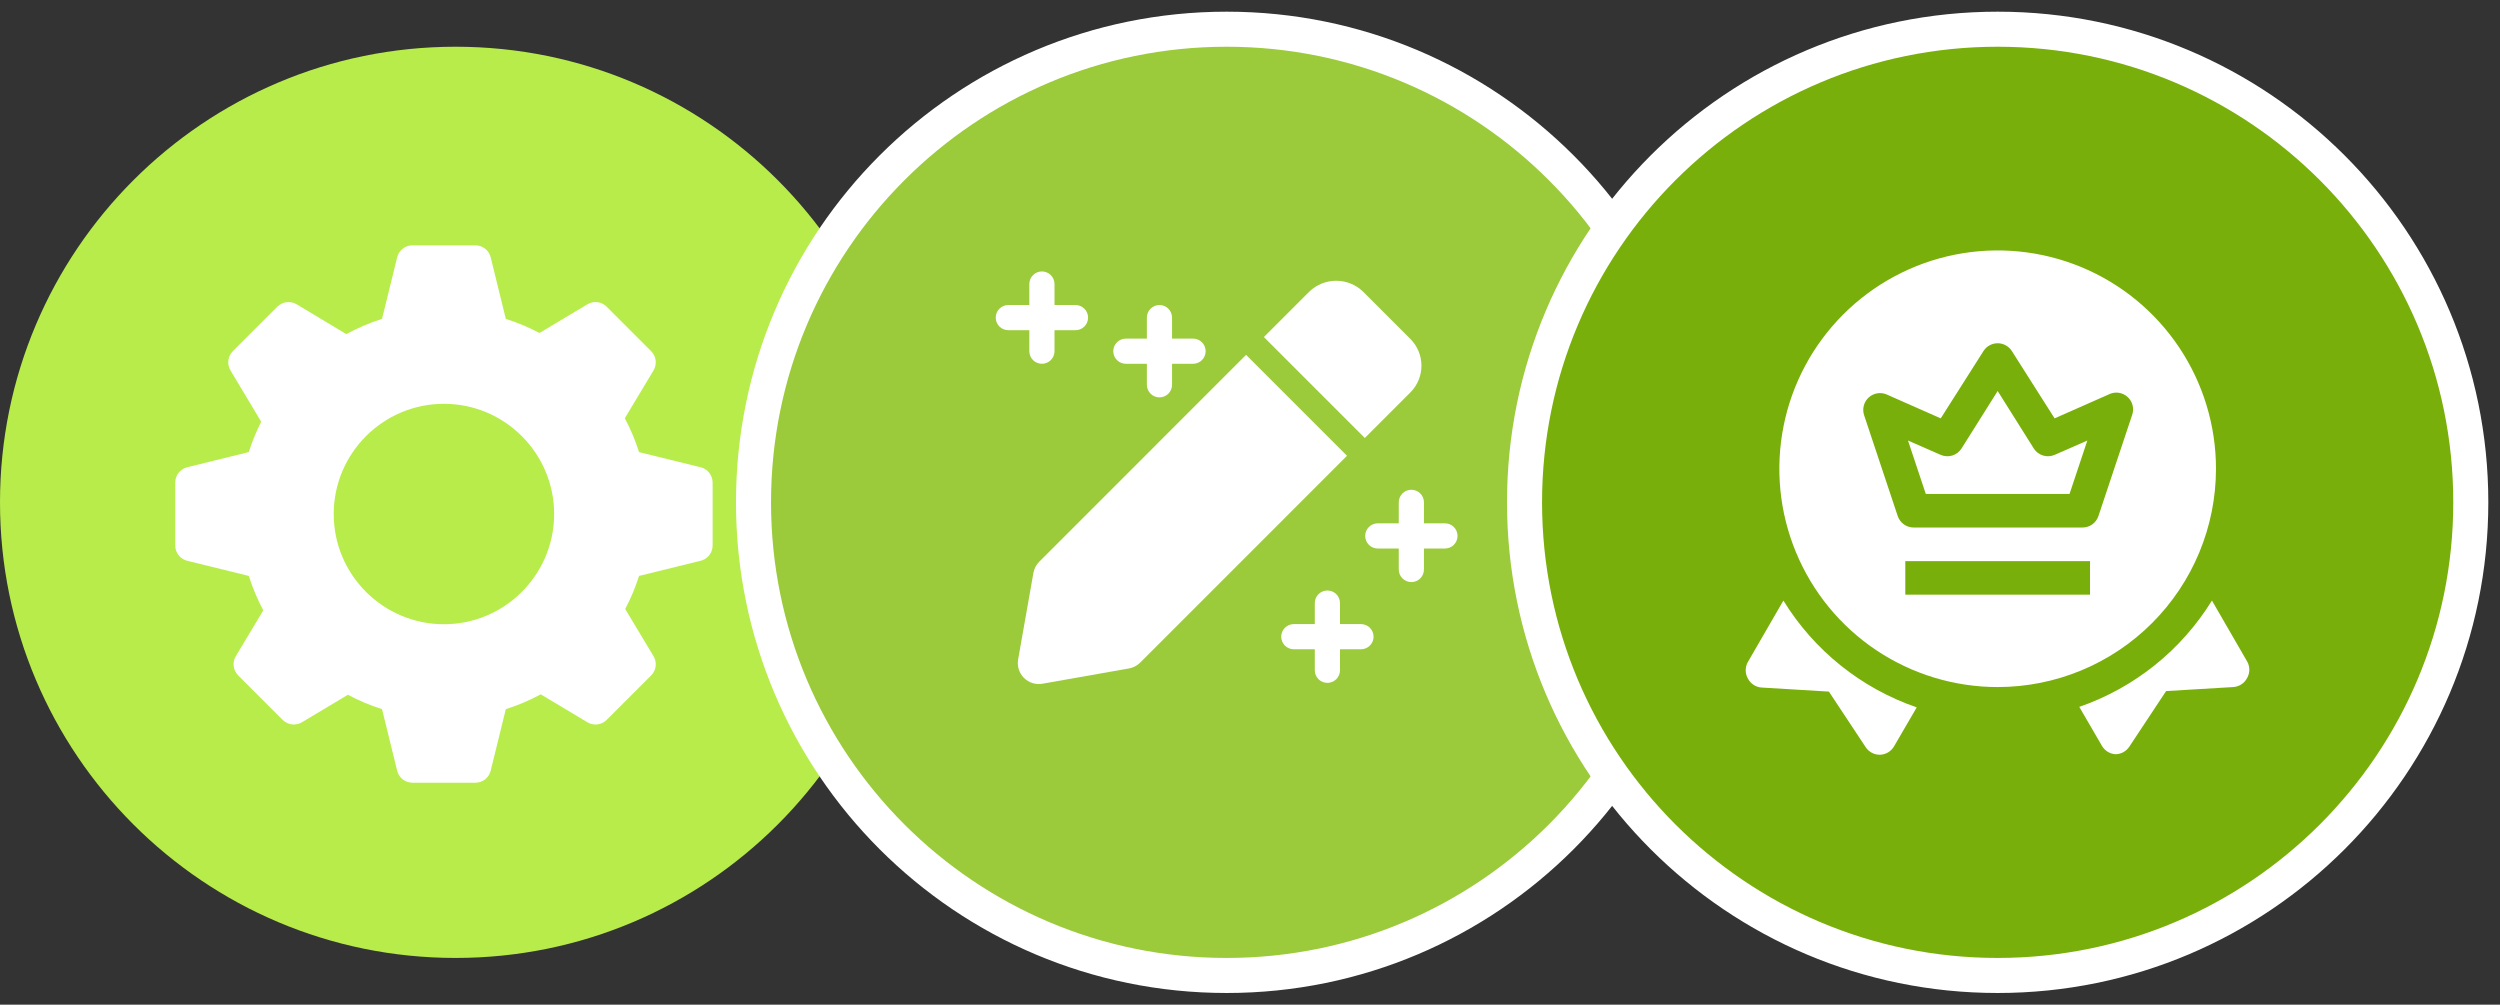 <svg width="107" height="43" viewBox="0 0 107 43" fill="none" xmlns="http://www.w3.org/2000/svg">
<rect x="0" y="0" width="107" height="43" fill="#333333" stroke="none"/>
<g clip-path="url(#clip0_540_133)">
<path d="M19.5 41C30.27 41 39 32.27 39 21.5C39 10.73 30.27 2 19.5 2C8.73 2 0 10.73 0 21.5C0 32.27 8.73 41 19.5 41Z" fill="#B7EC4B"/>
<g clip-path="url(#clip1_540_133)">
<path d="M29.989 19.999L27.351 19.35C27.193 18.85 26.989 18.365 26.742 17.901C27.139 17.242 27.971 15.854 27.971 15.854C28.13 15.589 28.088 15.249 27.87 15.031L25.964 13.125C25.746 12.906 25.407 12.864 25.141 13.024L23.09 14.252C22.629 14.008 22.147 13.806 21.65 13.649L21.001 11.011C20.926 10.711 20.657 10.5 20.348 10.5H17.652C17.343 10.5 17.073 10.711 16.999 11.011C16.999 11.011 16.549 12.852 16.351 13.648C15.821 13.816 15.309 14.034 14.822 14.3L12.695 13.024C12.43 12.866 12.091 12.907 11.872 13.125L9.966 15.031C9.748 15.249 9.706 15.589 9.865 15.854L11.18 18.05C10.968 18.468 10.79 18.903 10.649 19.348L8.011 19.999C7.711 20.074 7.5 20.343 7.5 20.652V23.348C7.5 23.657 7.711 23.927 8.011 24.001L10.649 24.65C10.809 25.157 11.017 25.65 11.269 26.123L10.093 28.084C9.934 28.349 9.976 28.689 10.194 28.907L12.1 30.813C12.318 31.031 12.657 31.072 12.923 30.914C12.923 30.914 14.242 30.123 14.889 29.736C15.357 29.986 15.846 30.192 16.351 30.352L16.999 32.989C17.073 33.289 17.343 33.5 17.652 33.5H20.348C20.657 33.5 20.926 33.289 21.001 32.989L21.649 30.352C22.169 30.187 22.669 29.975 23.144 29.717C23.808 30.115 25.141 30.914 25.141 30.914C25.406 31.073 25.745 31.032 25.964 30.813L27.87 28.907C28.088 28.689 28.13 28.349 27.971 28.084L26.759 26.066C26.998 25.613 27.197 25.138 27.351 24.65L29.989 24.001C30.29 23.926 30.5 23.657 30.5 23.348V20.652C30.5 20.343 30.29 20.074 29.989 19.999ZM19 26.717C16.399 26.717 14.283 24.601 14.283 22C14.283 19.399 16.399 17.283 19 17.283C21.601 17.283 23.717 19.399 23.717 22C23.717 24.601 21.601 26.717 19 26.717Z" fill="white"/>
</g>
</g>
<path d="M52.5 41.75C63.684 41.75 72.75 32.684 72.75 21.5C72.75 10.316 63.684 1.25 52.5 1.25C41.316 1.25 32.25 10.316 32.25 21.5C32.25 32.684 41.316 41.75 52.5 41.75Z" fill="#9BCA3B" stroke="white" stroke-width="1.5"/>
<path d="M44.594 15.57C44.451 15.57 44.314 15.514 44.213 15.412C44.111 15.311 44.055 15.174 44.055 15.031V12.156C44.055 12.013 44.111 11.876 44.213 11.775C44.314 11.674 44.451 11.617 44.594 11.617C44.737 11.617 44.874 11.674 44.975 11.775C45.076 11.876 45.133 12.013 45.133 12.156V15.031C45.133 15.174 45.076 15.311 44.975 15.412C44.874 15.514 44.737 15.57 44.594 15.57Z" fill="white"/>
<path d="M46.031 14.133H43.156C43.013 14.133 42.876 14.076 42.775 13.975C42.674 13.874 42.617 13.737 42.617 13.594C42.617 13.451 42.674 13.314 42.775 13.213C42.876 13.111 43.013 13.055 43.156 13.055H46.031C46.174 13.055 46.311 13.111 46.412 13.213C46.514 13.314 46.57 13.451 46.57 13.594C46.57 13.737 46.514 13.874 46.412 13.975C46.311 14.076 46.174 14.133 46.031 14.133Z" fill="white"/>
<path d="M49.625 17.008C49.482 17.008 49.345 16.951 49.244 16.85C49.143 16.749 49.086 16.612 49.086 16.469V13.594C49.086 13.451 49.143 13.314 49.244 13.213C49.345 13.111 49.482 13.055 49.625 13.055C49.768 13.055 49.905 13.111 50.006 13.213C50.107 13.314 50.164 13.451 50.164 13.594V16.469C50.164 16.612 50.107 16.749 50.006 16.85C49.905 16.951 49.768 17.008 49.625 17.008Z" fill="white"/>
<path d="M51.062 15.57H48.188C48.044 15.57 47.907 15.514 47.806 15.412C47.705 15.311 47.648 15.174 47.648 15.031C47.648 14.888 47.705 14.751 47.806 14.65C47.907 14.549 48.044 14.492 48.188 14.492H51.062C51.206 14.492 51.343 14.549 51.444 14.65C51.545 14.751 51.602 14.888 51.602 15.031C51.602 15.174 51.545 15.311 51.444 15.412C51.343 15.514 51.206 15.57 51.062 15.57Z" fill="white"/>
<path d="M56.812 29.227C56.669 29.227 56.532 29.17 56.431 29.069C56.33 28.968 56.273 28.831 56.273 28.688V25.812C56.273 25.669 56.33 25.532 56.431 25.431C56.532 25.33 56.669 25.273 56.812 25.273C56.956 25.273 57.093 25.33 57.194 25.431C57.295 25.532 57.352 25.669 57.352 25.812V28.688C57.352 28.831 57.295 28.968 57.194 29.069C57.093 29.17 56.956 29.227 56.812 29.227Z" fill="white"/>
<path d="M58.25 27.789H55.375C55.232 27.789 55.095 27.732 54.994 27.631C54.893 27.53 54.836 27.393 54.836 27.25C54.836 27.107 54.893 26.97 54.994 26.869C55.095 26.768 55.232 26.711 55.375 26.711H58.25C58.393 26.711 58.53 26.768 58.631 26.869C58.732 26.97 58.789 27.107 58.789 27.25C58.789 27.393 58.732 27.53 58.631 27.631C58.53 27.732 58.393 27.789 58.25 27.789Z" fill="white"/>
<path d="M60.406 24.914C60.263 24.914 60.126 24.857 60.025 24.756C59.924 24.655 59.867 24.518 59.867 24.375V21.5C59.867 21.357 59.924 21.22 60.025 21.119C60.126 21.018 60.263 20.961 60.406 20.961C60.549 20.961 60.686 21.018 60.787 21.119C60.889 21.22 60.945 21.357 60.945 21.5V24.375C60.945 24.518 60.889 24.655 60.787 24.756C60.686 24.857 60.549 24.914 60.406 24.914Z" fill="white"/>
<path d="M61.844 23.477H58.969C58.826 23.477 58.689 23.42 58.588 23.319C58.486 23.218 58.43 23.081 58.43 22.938C58.43 22.794 58.486 22.657 58.588 22.556C58.689 22.455 58.826 22.398 58.969 22.398H61.844C61.987 22.398 62.124 22.455 62.225 22.556C62.326 22.657 62.383 22.794 62.383 22.938C62.383 23.081 62.326 23.218 62.225 23.319C62.124 23.42 61.987 23.477 61.844 23.477Z" fill="white"/>
<path d="M53.332 15.188L44.479 24.041C44.349 24.171 44.262 24.339 44.23 24.52L43.576 28.223C43.551 28.365 43.56 28.512 43.604 28.649C43.647 28.787 43.723 28.913 43.825 29.015C43.928 29.117 44.053 29.193 44.191 29.236C44.329 29.279 44.475 29.288 44.618 29.263L48.319 28.61C48.501 28.579 48.669 28.491 48.8 28.36L57.652 19.508L53.332 15.188Z" fill="white"/>
<path d="M60.365 14.508L58.332 12.475C58.024 12.181 57.615 12.017 57.189 12.017C56.763 12.017 56.353 12.181 56.045 12.475L54.094 14.426L58.414 18.746L60.365 16.795C60.668 16.491 60.838 16.08 60.838 15.651C60.838 15.223 60.668 14.811 60.365 14.508Z" fill="white"/>
<path d="M85.5 41.75C96.684 41.75 105.75 32.684 105.75 21.5C105.75 10.316 96.684 1.25 85.5 1.25C74.316 1.25 65.25 10.316 65.25 21.5C65.25 32.684 74.316 41.75 85.5 41.75Z" fill="#79AF0A" stroke="white" stroke-width="1.5"/>
<g clip-path="url(#clip2_540_133)">
<path d="M76.329 25.704L74.812 28.328C74.749 28.437 74.716 28.561 74.716 28.687C74.716 28.813 74.749 28.937 74.812 29.047C74.87 29.155 74.954 29.247 75.057 29.314C75.16 29.381 75.279 29.42 75.402 29.427L78.277 29.6L79.851 31.979C79.916 32.079 80.006 32.161 80.112 32.217C80.217 32.274 80.335 32.303 80.454 32.303H80.469C80.591 32.298 80.709 32.263 80.814 32.2C80.918 32.137 81.004 32.049 81.065 31.943L82.036 30.276C79.661 29.459 77.644 27.843 76.329 25.704Z" fill="white"/>
<path d="M96.188 28.328L94.671 25.704C93.36 27.83 91.354 29.438 88.993 30.254L89.963 31.922C90.022 32.023 90.104 32.109 90.203 32.172C90.302 32.234 90.415 32.272 90.531 32.281C90.651 32.282 90.769 32.252 90.874 32.196C90.98 32.139 91.069 32.057 91.135 31.957L92.709 29.578L95.584 29.406C95.707 29.398 95.825 29.359 95.928 29.292C96.032 29.226 96.116 29.134 96.173 29.025C96.235 28.919 96.268 28.8 96.271 28.678C96.273 28.556 96.245 28.436 96.188 28.328Z" fill="white"/>
<path d="M87.045 19.193L85.5 16.735L83.955 19.193C83.863 19.339 83.721 19.447 83.556 19.497C83.391 19.547 83.214 19.536 83.056 19.466L81.662 18.855L82.424 21.141H88.576L89.338 18.855L87.944 19.466C87.786 19.536 87.609 19.547 87.444 19.497C87.279 19.447 87.137 19.339 87.045 19.193Z" fill="white"/>
<path d="M94.844 20.062C94.844 18.215 94.296 16.408 93.269 14.871C92.242 13.335 90.783 12.137 89.076 11.43C87.368 10.723 85.49 10.538 83.677 10.898C81.865 11.259 80.2 12.149 78.893 13.456C77.586 14.762 76.696 16.427 76.336 18.24C75.975 20.052 76.16 21.931 76.868 23.638C77.575 25.346 78.772 26.805 80.309 27.832C81.846 28.858 83.652 29.406 85.5 29.406C87.978 29.406 90.355 28.422 92.107 26.669C93.859 24.917 94.844 22.541 94.844 20.062ZM89.453 25.453H81.547V24.016H89.453V25.453ZM91.25 17.777L89.812 22.089C89.764 22.232 89.672 22.356 89.55 22.444C89.427 22.532 89.28 22.578 89.13 22.578H81.906C81.756 22.578 81.609 22.532 81.486 22.444C81.364 22.356 81.272 22.232 81.223 22.089L79.786 17.777C79.74 17.645 79.734 17.502 79.769 17.366C79.803 17.231 79.876 17.108 79.979 17.014C80.082 16.919 80.211 16.857 80.349 16.834C80.487 16.811 80.628 16.829 80.756 16.886L83.063 17.906L84.889 15.031C84.954 14.927 85.043 14.841 85.15 14.782C85.257 14.722 85.378 14.691 85.5 14.691C85.622 14.691 85.743 14.722 85.85 14.782C85.957 14.841 86.046 14.927 86.111 15.031L87.937 17.906L90.244 16.886C90.373 16.818 90.52 16.791 90.665 16.808C90.809 16.826 90.945 16.887 91.055 16.984C91.164 17.081 91.241 17.208 91.276 17.35C91.311 17.492 91.302 17.64 91.25 17.777Z" fill="white"/>
</g>
<defs>
<clipPath id="clip0_540_133">
<rect width="39" height="39" fill="white" transform="translate(0 2)"/>
</clipPath>
<clipPath id="clip1_540_133">
<rect width="23" height="23" fill="white" transform="translate(7.5 10.5)"/>
</clipPath>
<clipPath id="clip2_540_133">
<rect width="23" height="23" fill="white" transform="translate(74 10)"/>
</clipPath>
</defs>
</svg>

